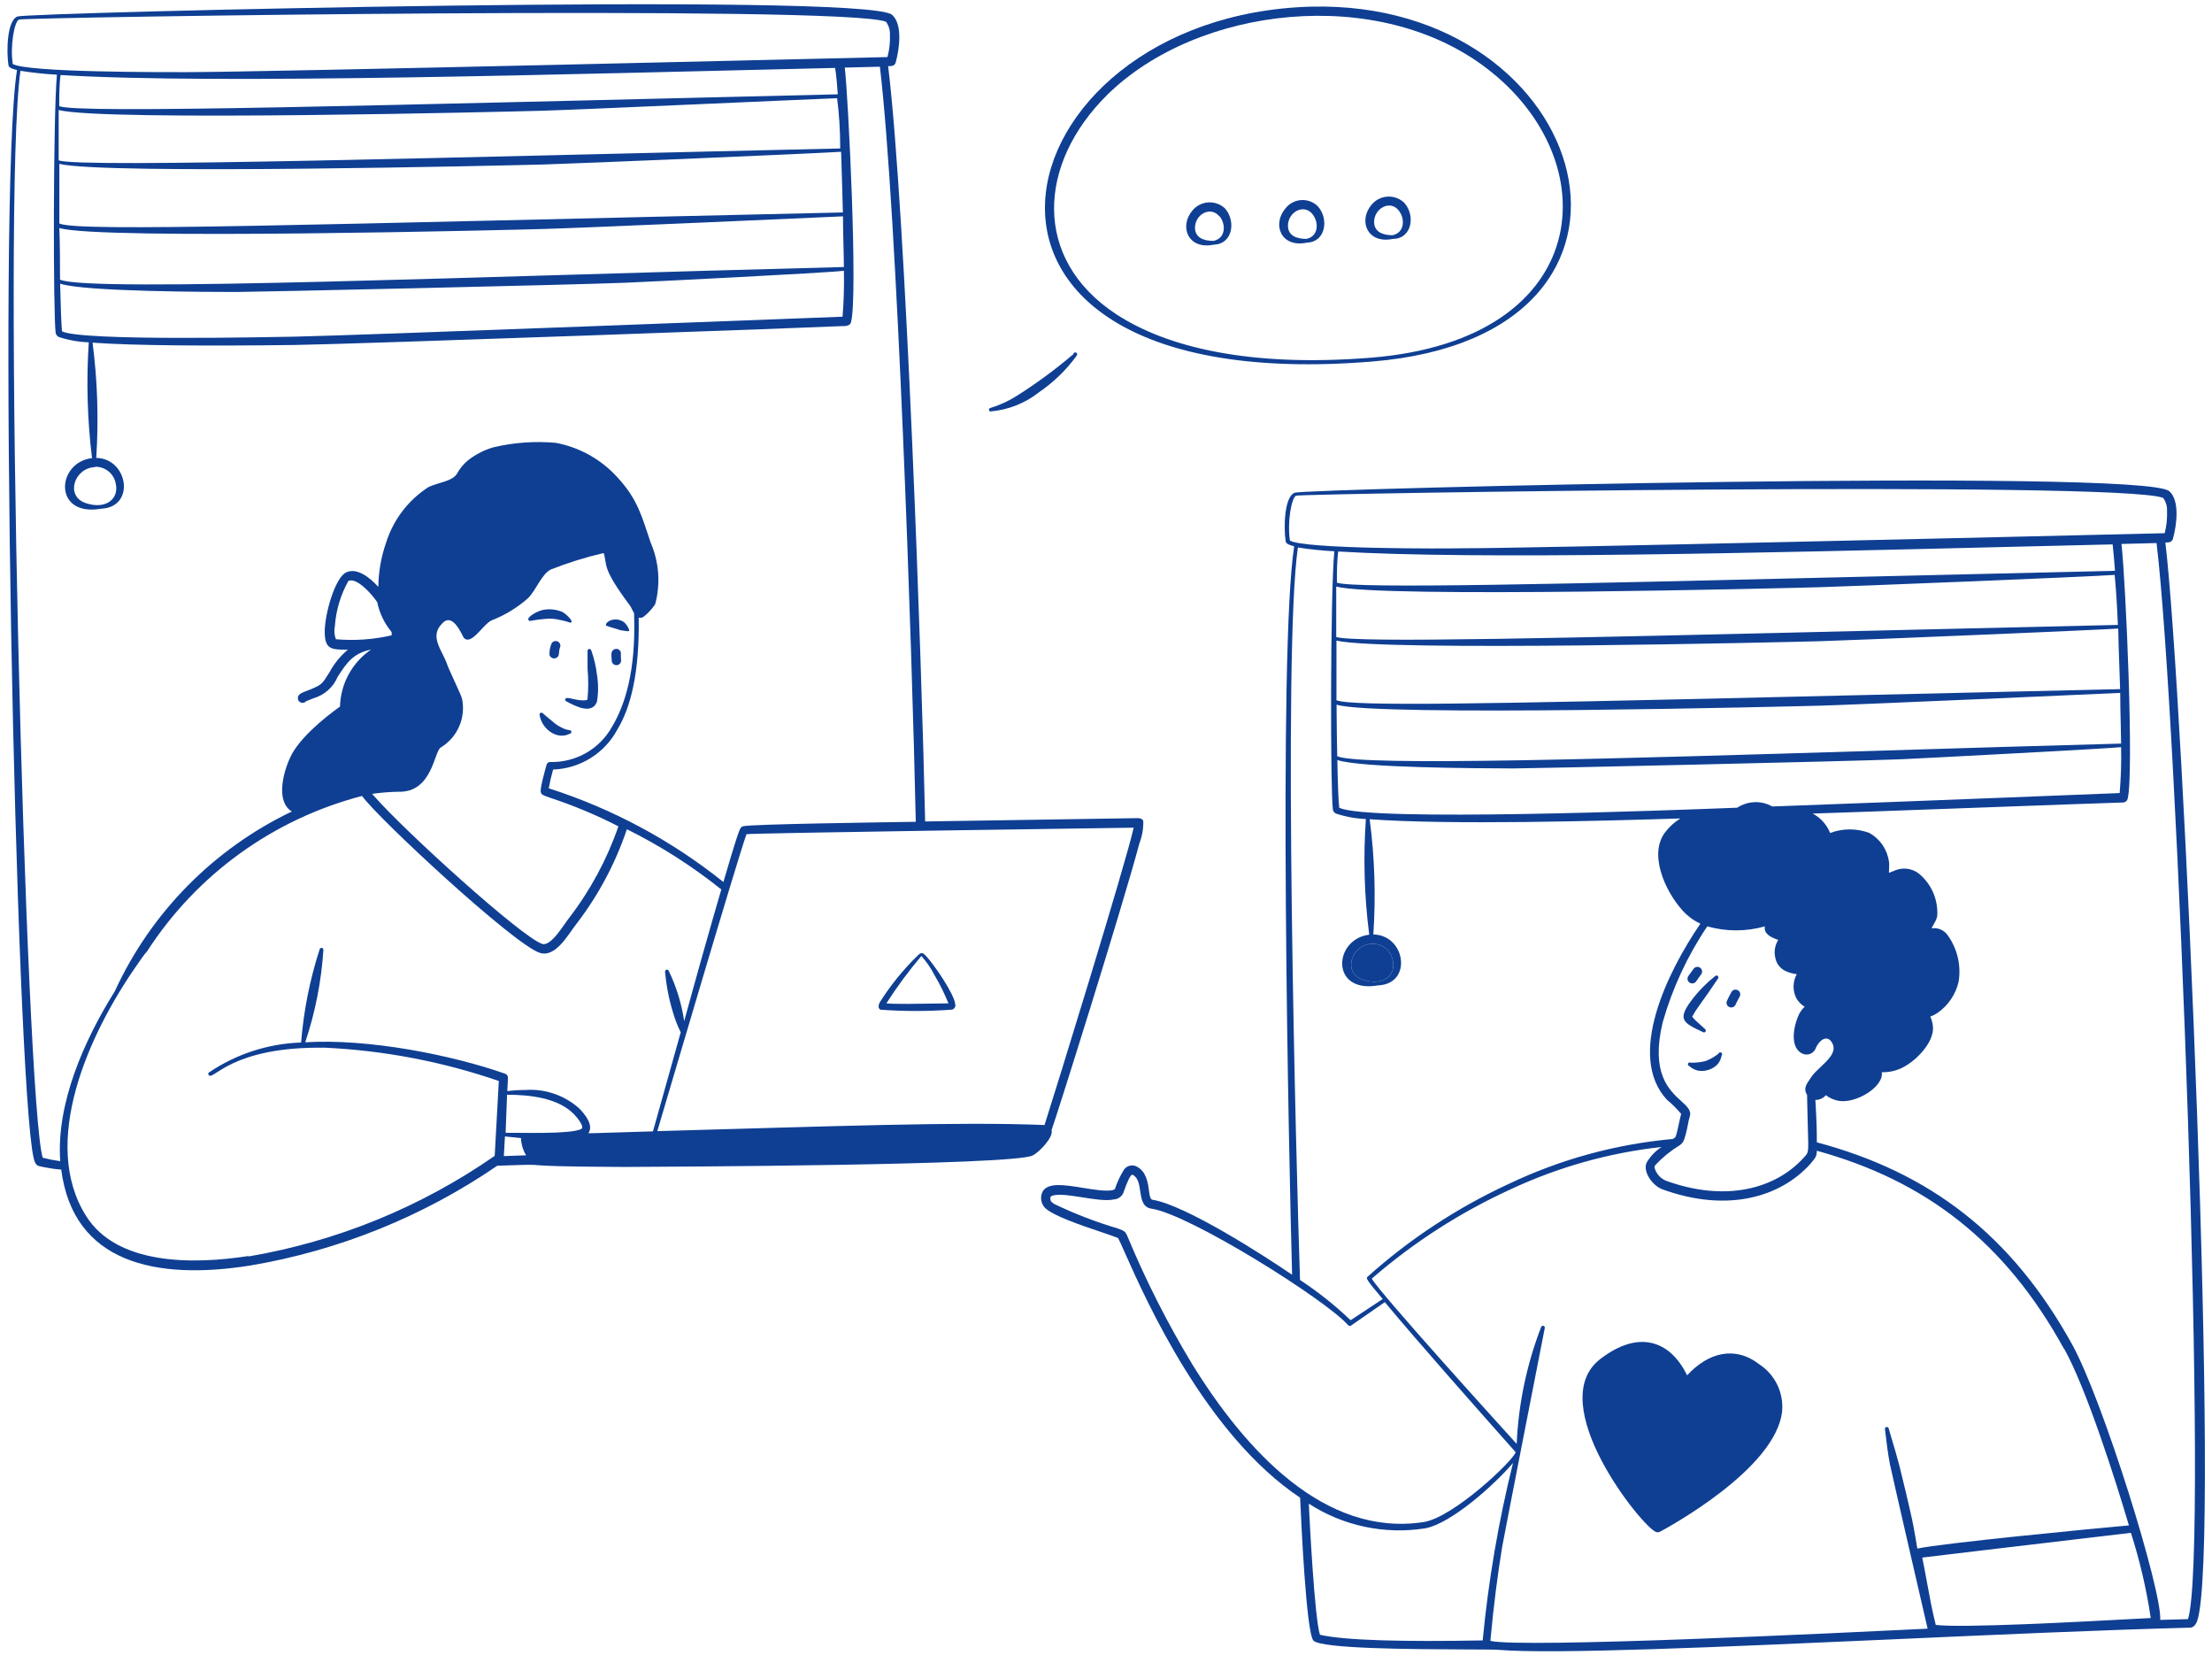 <svg width="258" height="193" viewBox="0 0 258 193" fill="none" xmlns="http://www.w3.org/2000/svg">
<g clip-path="url(#clip0_541_649)">
<path d="M160.012 42.16C197.231 39.134 185.856 -0.04 152.927 0.775C115.929 1.796 104.814 46.661 160.012 42.16ZM129.163 11.043C139.693 0.697 160.688 -1.734 173.363 7.939C187.572 18.726 185.986 39.599 159.921 41.708C145.764 42.846 136.066 40.505 130.151 36.612C120.414 30.197 120.999 19.101 129.163 11.043Z" fill="#0F3F93"/>
<path d="M121.22 45.717C119.581 47.018 117.59 47.806 115.5 47.98C115.461 47.967 115.428 47.943 115.402 47.911C115.376 47.88 115.36 47.842 115.354 47.802C115.349 47.762 115.355 47.721 115.371 47.684C115.388 47.647 115.414 47.615 115.448 47.592C116.568 47.259 117.636 46.771 118.62 46.144C120.925 44.684 123.123 43.063 125.198 41.294C125.211 40.957 125.848 41.061 125.562 41.501C124.364 43.14 122.896 44.565 121.22 45.717Z" fill="#0F3F93"/>
<path d="M141.578 28.529C143.788 28.464 144.178 25.774 142.878 24.299C142.618 24.056 142.311 23.868 141.975 23.748C141.64 23.628 141.283 23.578 140.926 23.601C140.57 23.624 140.223 23.72 139.906 23.882C139.588 24.045 139.308 24.27 139.082 24.545C137.509 26.395 138.549 29.149 141.578 28.529ZM142.254 25.218C143.008 26.175 142.969 27.804 141.526 28.089C140.369 28.089 139.381 27.701 139.381 26.55C139.394 24.946 141.253 23.976 142.254 25.269V25.218ZM152.42 28.296C154.63 28.231 155.02 25.541 153.72 24.067C153.466 23.812 153.161 23.614 152.823 23.487C152.486 23.36 152.126 23.307 151.766 23.33C151.406 23.353 151.056 23.453 150.738 23.622C150.42 23.792 150.143 24.027 149.924 24.312C148.364 26.149 149.378 28.916 152.42 28.296ZM153.096 24.985C153.85 25.942 153.798 27.572 152.368 27.856C151.211 27.856 150.223 27.468 150.223 26.317C150.223 24.713 152.095 23.704 153.096 24.985Z" fill="#0F3F93"/>
<path fill-rule="evenodd" clip-rule="evenodd" d="M162.469 27.856C164.679 27.856 165.134 25.101 163.769 23.627C163.509 23.383 163.202 23.195 162.866 23.075C162.53 22.955 162.173 22.905 161.817 22.928C161.461 22.951 161.114 23.047 160.796 23.209C160.479 23.372 160.199 23.597 159.973 23.872C158.4 25.735 159.466 28.477 162.469 27.856ZM162.417 27.429C163.847 27.131 163.899 25.502 163.145 24.545C162.144 23.265 160.285 24.286 160.272 25.877C160.272 27.028 161.273 27.429 162.417 27.429Z" fill="#0F3F93"/>
<path d="M120.464 134.729C121.231 134.328 122.908 132.595 122.648 131.78C123.142 130.487 130.799 106.16 132.905 98.31C133.224 97.485 133.374 96.606 133.347 95.723C133.204 95.439 132.97 95.413 132.684 95.4L107.906 95.788C107.503 77.177 105.67 24.902 103.59 7.714C103.954 7.714 104.357 7.714 104.474 7.275C104.916 5.671 105.293 2.813 104.045 1.726C101.003 -0.925 3.295 1.468 2.047 1.92C0.799 2.373 0.747 6.007 0.981 7.559C0.981 7.934 1.618 8.076 1.982 8.167C-0.358 23.027 1.865 126.116 3.919 135.014C4.023 135.453 4.166 135.88 4.543 135.971C5.398 136.174 6.267 136.312 7.143 136.385C8.547 147.261 18.141 149.318 29.165 147.572C39.514 145.828 49.355 141.855 57.999 135.932C66.15 135.647 57.609 136.009 72.806 136.074C77.369 136.048 118.28 135.906 120.464 134.729ZM59.143 127.655C61.743 127.655 65.045 127.991 66.943 129.918C67.307 130.293 68.243 131.418 67.788 131.651C66.592 132.285 60.599 132.065 58.974 132.091L59.143 127.655ZM58.896 132.518L60.768 132.712C60.789 133.42 60.995 134.111 61.366 134.716L58.766 134.807L58.896 132.518ZM132.229 96.512C131.345 100.547 122.973 127.655 121.829 131.185C111.832 130.772 96.882 131.341 76.667 131.897C77.564 128.883 86.04 100.082 87.067 97.275C87.132 97.146 132.099 96.512 132.229 96.512ZM1.488 7.456C1.163 5.296 1.683 2.528 2.203 2.282C2.944 2.011 98.728 0.549 103.343 2.541C103.665 2.984 103.825 3.522 103.798 4.067C103.834 4.939 103.737 5.811 103.512 6.654C103.395 6.654 30.27 8.426 21.612 8.413C19.402 8.413 3.1 8.464 1.488 7.456ZM7.234 38.637C7.156 37.952 7.078 35.856 7.013 33.076C9.756 34.02 24.693 34.046 27.605 34.046C29.724 34.046 66.826 33.218 72.858 32.972C74.977 32.895 96.258 31.834 98.429 31.576C98.47 33.362 98.418 35.149 98.273 36.93C98.195 36.93 41.606 39.115 34.313 39.258C31.7 39.297 9.522 39.801 7.234 38.637ZM98.312 24.773C35.106 26.195 9.223 27.062 6.922 26.066V19.108C12.122 20.401 59.169 19.289 63.264 19.186C67.684 19.056 95.283 17.892 98.104 17.698C98.169 20.014 98.26 22.484 98.312 24.773ZM6.922 26.584C11.29 28.019 60.482 26.79 63.433 26.7C67.879 26.584 95.933 25.342 98.325 25.226C98.325 27.334 98.416 29.351 98.429 31.136C56.4 32.196 10.406 34.123 7 32.61C7 30.8 7 28.743 6.922 26.584ZM98 17.311C52.708 18.332 9.6 19.613 6.844 18.707V12.823C11.875 14.194 59.676 13.017 63.238 12.913C67.489 12.797 93.138 11.62 97.636 11.452C97.857 13.107 98 15.125 98 17.311ZM97.662 10.999C43.244 12.293 9.34 13.275 6.909 12.383C6.909 11.361 6.909 9.796 7.065 8.749C25.564 9.874 66.618 8.632 97.402 7.921C97.558 8.775 97.649 10.107 97.714 10.986L97.662 10.999ZM4.985 135.001C3.009 128.819 0.214 23.428 2.385 8.257C3.794 8.481 5.213 8.632 6.636 8.71C6.194 13.715 6.194 36.71 6.493 38.831C6.516 38.93 6.561 39.023 6.624 39.104C6.686 39.184 6.766 39.25 6.857 39.297C7.988 39.667 9.165 39.876 10.354 39.917C10.057 44.42 10.184 48.94 10.731 53.419C6.558 53.911 6.168 60.313 11.797 59.317C15.84 59.149 14.956 53.458 11.225 53.394C11.518 48.911 11.374 44.411 10.796 39.956C15.567 40.305 24.238 40.357 34.339 40.228C41.632 40.124 97.168 38.107 98.13 38.029C98.637 38.029 99.131 38.029 99.261 37.564C100.08 34.563 98.936 11.206 98.533 7.882L102.628 7.779C104.656 24.941 106.385 75.845 106.814 95.827C102.719 95.891 87.613 96.098 86.677 96.344C86.417 96.422 86.326 96.616 86.196 96.952C85.741 98.155 84.74 101.608 84.376 102.849C78.316 97.996 71.411 94.292 64.005 91.921C64.136 91.184 64.305 90.454 64.512 89.735C66.061 89.679 67.567 89.219 68.882 88.402C70.196 87.585 71.271 86.439 72 85.079C73.573 82.493 74.6 78.419 74.496 72.017C74.604 72.049 74.718 72.053 74.827 72.028C74.937 72.003 75.038 71.95 75.12 71.875C75.626 71.472 76.065 70.992 76.42 70.452C77.057 68.064 76.87 65.531 75.887 63.261C74.873 60.287 74.418 58.243 71.987 55.631C70.099 53.555 67.578 52.151 64.811 51.635C62.368 51.419 59.905 51.598 57.518 52.165C56.446 52.482 55.445 53 54.567 53.691C54.035 54.138 53.594 54.682 53.267 55.295C52.63 56.174 51.135 56.239 49.978 56.795C47.624 58.311 45.877 60.599 45.038 63.261C44.455 64.925 44.147 66.672 44.128 68.435C43.166 67.374 41.645 66.132 40.358 66.753C39.071 67.374 37.862 71.629 37.875 73.698C37.888 75.768 38.681 75.755 40.579 75.755C39.715 76.475 38.995 77.353 38.46 78.341C37.576 79.725 37.615 79.816 36.159 80.411C35.418 80.721 34.742 80.85 34.742 81.406C34.74 81.519 34.773 81.628 34.836 81.721C34.899 81.814 34.99 81.885 35.095 81.925C35.2 81.965 35.316 81.971 35.425 81.943C35.534 81.915 35.632 81.854 35.704 81.769L36.575 81.419C37.2 81.237 37.777 80.918 38.263 80.487C38.748 80.055 39.131 79.521 39.383 78.923C40.475 77.216 41.229 76.168 43.283 75.742C42.194 76.486 41.297 77.476 40.666 78.632C40.036 79.787 39.69 81.075 39.656 82.389C37.732 83.76 34.885 86.127 33.884 88.248C32.883 90.369 32.246 93.55 34.04 94.624C24.902 99 17.593 106.422 13.383 115.601C9.821 121.292 6.545 128.664 7.026 135.402C6.339 135.308 5.657 135.174 4.985 135.001ZM11.095 54.428C11.666 54.416 12.222 54.608 12.663 54.969C13.104 55.329 13.401 55.835 13.5 56.394C13.903 58.153 12.369 59.472 9.977 58.657C7.585 57.843 8.651 54.557 11.095 54.467V54.428ZM43.998 70.219C44.263 71.498 44.839 72.693 45.675 73.698C45.688 73.827 45.688 73.957 45.675 74.086C43.546 74.577 41.352 74.73 39.175 74.539C38.991 74.052 38.95 73.522 39.058 73.013C39.19 71.165 39.727 69.368 40.631 67.749C41.58 67.271 43.4 69.301 43.998 70.219ZM46.416 92.322C50.485 92.477 50.615 87.524 51.434 87.149C52.379 86.569 53.121 85.715 53.56 84.701C54 83.688 54.115 82.565 53.891 81.484C53.891 81.251 52.357 78.083 52.175 77.526C51.616 75.871 50.03 74.254 51.551 72.728C52.5 71.629 53.384 72.922 54.008 74.216C54.044 74.307 54.101 74.388 54.176 74.451C54.251 74.515 54.341 74.558 54.437 74.578C55.308 74.733 56.426 72.78 57.31 72.353C58.873 71.747 60.317 70.871 61.574 69.767C62.523 68.835 63.173 66.934 64.252 66.404C66.255 65.613 68.315 64.973 70.414 64.49C70.869 65.939 70.115 66.107 73.443 70.569C73.638 70.827 73.781 71.215 73.963 71.526C73.969 71.633 73.969 71.741 73.963 71.849C74.158 78.212 72.923 82.195 71.363 84.782C70.653 86.044 69.612 87.09 68.35 87.807C67.088 88.525 65.654 88.887 64.2 88.856C64.104 88.848 64.007 88.874 63.927 88.928C63.847 88.982 63.788 89.061 63.758 89.153C63.758 89.153 63.303 90.718 63.134 91.624C62.926 92.723 63.134 92.645 64.226 93.046C66.943 93.944 69.586 95.051 72.13 96.357C70.798 100.212 68.849 103.828 66.358 107.065C65.812 107.725 64.278 110.402 63.238 110.066C60.781 109.238 47.209 96.9 43.738 92.943L43.4 92.568C44.4 92.427 45.407 92.345 46.416 92.322ZM17.062 110.958C17.024 110.97 16.983 110.97 16.945 110.958C16.977 110.988 17.019 111.006 17.062 111.01V110.958ZM28.983 146.459C22.327 147.494 13.604 147.468 10.042 141.791C4.686 133.306 10.237 120.71 15.996 112.497C16.243 112.135 16.88 111.204 17.166 110.919C22.941 101.968 31.887 95.505 42.23 92.813C44.063 95.4 59.884 110.079 62.939 111.101C64.824 111.721 66.28 108.928 67.229 107.738C69.791 104.404 71.781 100.673 73.118 96.693C77.032 98.633 80.724 100.987 84.129 103.716C82.642 108.825 81.199 113.946 79.8 119.08C79.501 117.039 78.892 115.055 77.993 113.196C77.971 113.146 77.93 113.107 77.88 113.085C77.829 113.064 77.772 113.061 77.721 113.079C77.669 113.097 77.625 113.133 77.599 113.181C77.572 113.229 77.565 113.285 77.577 113.338C77.716 114.944 78.026 116.53 78.5 118.071C78.73 118.864 79.03 119.634 79.397 120.373C77.772 126.167 76.407 131.056 76.16 131.923C67.762 132.168 68.594 132.194 68.672 132.065C69.205 131.185 68.282 129.983 67.567 129.258C66.719 128.496 65.724 127.912 64.643 127.541C63.562 127.169 62.416 127.019 61.275 127.099C60.571 127.1 59.868 127.143 59.169 127.228L59.247 125.702C59.254 125.593 59.224 125.485 59.163 125.394C59.102 125.303 59.013 125.234 58.909 125.197C52.734 123.038 43.062 121.085 35.6 121.537C36.77 118.052 37.482 114.431 37.719 110.764C37.724 110.711 37.709 110.658 37.677 110.615C37.645 110.572 37.598 110.542 37.545 110.531C37.492 110.52 37.437 110.528 37.391 110.554C37.344 110.581 37.308 110.623 37.29 110.674C36.143 114.207 35.414 117.862 35.119 121.563C31.27 121.692 27.536 122.907 24.355 125.068C24.335 125.087 24.319 125.111 24.308 125.136C24.298 125.162 24.292 125.189 24.292 125.217C24.292 125.245 24.298 125.272 24.308 125.298C24.319 125.323 24.335 125.346 24.355 125.366C24.875 126.064 26.955 121.99 37.966 122.171C44.856 122.501 51.663 123.807 58.181 126.051L57.7 134.781C49.114 140.749 39.308 144.754 28.983 146.511V146.459Z" fill="#0F3F93"/>
<path d="M65.929 81.523C65.913 81.578 65.919 81.637 65.945 81.688C65.972 81.739 66.018 81.777 66.072 81.795C66.384 81.95 66.839 82.209 67.372 82.403C68.347 82.791 69.322 82.778 69.634 81.782C69.797 80.767 69.797 79.732 69.634 78.717C69.52 77.743 69.298 76.784 68.971 75.859C68.961 75.8 68.928 75.748 68.879 75.714C68.83 75.68 68.77 75.667 68.711 75.677C68.653 75.688 68.601 75.721 68.567 75.769C68.532 75.818 68.519 75.878 68.529 75.936V77.954C68.636 79.132 68.636 80.319 68.529 81.497C68.529 81.614 68.399 81.64 68.295 81.653C67.151 81.769 66.059 81.122 65.929 81.523ZM65.188 76.272C65.194 76.032 65.229 75.793 65.292 75.561C65.327 75.498 65.35 75.429 65.358 75.358C65.366 75.286 65.36 75.214 65.34 75.145C65.32 75.076 65.287 75.011 65.242 74.955C65.197 74.899 65.141 74.852 65.078 74.817C65.015 74.783 64.945 74.76 64.874 74.752C64.802 74.744 64.729 74.75 64.66 74.77C64.59 74.79 64.525 74.823 64.469 74.868C64.412 74.913 64.365 74.968 64.33 75.031C64.16 75.441 64.076 75.881 64.083 76.324C64.109 76.455 64.181 76.573 64.287 76.655C64.392 76.738 64.524 76.78 64.658 76.773C64.792 76.767 64.92 76.713 65.017 76.621C65.114 76.529 65.175 76.405 65.188 76.272ZM72.416 76.26C72.43 76.162 72.415 76.062 72.374 75.972C72.333 75.882 72.268 75.805 72.185 75.749C72.103 75.694 72.007 75.663 71.907 75.66C71.808 75.656 71.71 75.68 71.623 75.729C71.142 75.975 71.35 76.635 71.35 77.022C71.35 77.167 71.408 77.305 71.51 77.407C71.613 77.508 71.752 77.566 71.896 77.566C72.041 77.566 72.18 77.508 72.282 77.407C72.385 77.305 72.442 77.167 72.442 77.022C72.421 76.769 72.412 76.514 72.416 76.26ZM63.537 72.173C64.107 72.104 64.684 72.139 65.24 72.276C66.54 72.522 66.54 72.729 66.657 72.522C66.774 72.315 65.968 71.539 65.565 71.345C64.875 71.061 64.117 70.98 63.381 71.112C62.601 71.254 61.47 71.966 61.626 72.263C61.782 72.561 61.782 72.315 63.537 72.173ZM71.922 73.337L72.338 73.479C72.468 73.479 73.287 73.686 73.378 73.569C73.469 73.453 73.04 72.69 72.689 72.483C71.584 71.836 70.518 72.599 70.687 72.949C71.091 73.101 71.504 73.231 71.922 73.337ZM66.345 85.132C66.02 85.076 65.707 84.962 65.422 84.795C65.071 84.623 64.747 84.401 64.46 84.136C63.953 83.709 63.433 83.308 63.329 83.192C63.299 83.149 63.254 83.12 63.203 83.107C63.152 83.095 63.099 83.101 63.052 83.124C63.005 83.147 62.968 83.186 62.947 83.234C62.927 83.282 62.924 83.336 62.939 83.385C63.225 85.106 65.058 86.308 66.449 85.558C66.8 85.507 66.631 85.067 66.345 85.132Z" fill="#0F3F93"/>
<path fill-rule="evenodd" clip-rule="evenodd" d="M102.68 117.736C105.437 117.936 108.205 117.936 110.961 117.736C111.036 117.73 111.108 117.709 111.174 117.673C111.239 117.636 111.295 117.586 111.339 117.525C111.382 117.465 111.412 117.395 111.425 117.322C111.439 117.249 111.436 117.174 111.416 117.102C111.312 115.912 108.894 112.394 108.01 111.476C107.568 111.01 107.438 111.023 106.983 111.476C105.313 113.104 103.842 114.923 102.602 116.895C102.446 117.231 102.394 117.554 102.68 117.736ZM108.985 113.687C108.577 112.888 108.065 112.144 107.464 111.476C105.983 113.225 104.619 115.07 103.382 116.998C104.353 117.103 107.205 117.053 109.099 117.02C109.768 117.008 110.318 116.998 110.623 116.998C110.163 115.855 109.615 114.748 108.985 113.687Z" fill="#0F3F93"/>
<path fill-rule="evenodd" clip-rule="evenodd" d="M252.56 63.26C252.911 63.26 253.327 63.26 253.444 62.82C253.886 61.23 254.263 58.358 253.015 57.272C249.934 54.608 152.252 57 151.017 57.453C149.782 57.906 149.717 61.527 149.951 63.079C149.951 63.451 150.578 63.606 150.943 63.697L150.952 63.7C149.054 75.766 150.341 135.542 150.705 148.644C147.468 146.432 138.29 140.522 134.429 139.901C134.151 139.861 134.089 139.408 134.008 138.813C133.881 137.88 133.706 136.598 132.57 136.021C132.304 135.886 131.995 135.86 131.709 135.946C131.423 136.033 131.182 136.227 131.036 136.487C130.622 137.171 130.286 137.9 130.035 138.659C129.736 138.918 128.644 138.827 128.254 138.789C127.577 138.718 126.889 138.607 126.223 138.499C124.1 138.157 122.199 137.851 121.585 138.983C121.44 139.293 121.393 139.64 121.451 139.977C121.509 140.315 121.669 140.626 121.91 140.871C122.915 141.805 126.131 142.888 128.398 143.651C129.27 143.944 130.001 144.19 130.412 144.363C130.578 144.681 130.842 145.273 131.202 146.082C133.669 151.622 140.66 167.326 151.641 174.639L151.65 174.832C151.756 177.205 152.344 190.306 153.188 191.297C154.061 192.272 165.008 192.313 171.01 192.335L171.371 192.337C173.138 192.343 174.416 192.35 174.781 192.383C181.237 192.921 200.78 192.048 220.872 191.152C233.15 190.604 245.632 190.046 255.459 189.796C255.706 189.796 256.057 189.602 256.265 189.033C259.073 181.067 254.666 80.745 252.56 63.26ZM151.16 57.802C150.64 58.048 150.133 60.816 150.445 62.975V63.027C151.992 64.036 168.619 63.984 170.582 63.932C178.363 63.944 238.206 62.514 250.34 62.224C251.709 62.192 252.47 62.174 252.482 62.174C252.698 61.329 252.79 60.458 252.755 59.587C252.785 59.041 252.624 58.502 252.3 58.061C247.36 56.043 151.68 57.556 151.16 57.802ZM248.309 177.872C246.801 172.764 243.343 161.874 240.743 157.244V157.296C233.84 144.738 224.519 137.663 211.909 134.184C211.908 134.215 211.906 134.244 211.905 134.273C211.885 134.701 211.875 134.909 211.168 135.698C207.723 139.565 201.509 141.453 193.904 138.685C192.76 138.271 191.577 136.642 192.058 135.568C192.487 134.833 193.084 134.208 193.8 133.745C187.738 134.412 181.827 136.063 176.302 138.633C170.391 141.323 164.9 144.847 160 149.096C160.923 150.765 175.171 166.465 176.9 168.366C177.107 163.695 178.073 159.087 179.76 154.722C179.783 154.672 179.824 154.633 179.874 154.611C179.925 154.59 179.981 154.588 180.033 154.606C180.085 154.623 180.128 154.66 180.155 154.707C180.181 154.755 180.189 154.811 180.176 154.864C180.111 155.162 175.21 180.239 175.21 180.368C174.703 183.472 174.209 187.158 173.832 191.335C177.391 192.217 215.224 190.379 223.537 189.975L223.541 189.975C224.124 189.947 224.562 189.925 224.831 189.913C224.792 189.783 220.437 170.875 220.437 170.746C220.202 169.552 220.041 168.209 219.897 167.005L219.852 166.633C219.848 166.58 219.863 166.527 219.895 166.484C219.927 166.441 219.974 166.411 220.027 166.4C220.079 166.389 220.134 166.397 220.181 166.423C220.228 166.45 220.264 166.492 220.281 166.543C220.425 167.064 220.555 167.492 220.696 167.956C220.926 168.713 221.186 169.567 221.581 171.082C221.646 171.341 222.894 176.411 223.18 177.976C223.399 179.158 223.503 179.803 223.559 180.154C223.614 180.493 223.624 180.557 223.652 180.565L223.654 180.566L223.655 180.566L223.66 180.566L223.666 180.566C223.669 180.565 223.672 180.565 223.675 180.565C223.682 180.563 223.69 180.562 223.7 180.562C226.521 179.954 243.785 178.273 248.309 177.872ZM250.857 188.671C250.356 185.304 249.582 181.982 248.543 178.739C247.966 178.807 246.389 178.993 244.298 179.24L244.293 179.24C237.29 180.067 224.527 181.573 224.207 181.623C224.455 182.863 224.644 183.892 224.814 184.821L224.814 184.822C225.118 186.478 225.364 187.816 225.78 189.473C228.688 189.865 242.848 189.101 248.778 188.781L248.782 188.781L248.785 188.781C249.693 188.732 250.407 188.693 250.857 188.671ZM199.13 108.021C196.817 111.455 195.062 115.231 193.93 119.208C192.509 125.14 194.673 127.106 196.083 128.386C196.8 129.038 197.322 129.512 197.076 130.24C196.998 130.472 196.94 130.776 196.873 131.122C196.807 131.468 196.732 131.856 196.621 132.257C196.4 133.059 196.309 133.253 195.906 133.551C194.881 134.172 193.945 134.929 193.124 135.801C193.033 135.917 192.968 136.008 192.968 136.111C193.052 136.451 193.213 136.768 193.438 137.037C193.663 137.306 193.947 137.52 194.268 137.663C201.418 140.276 207.203 138.517 210.375 134.999C210.537 134.818 210.654 134.707 210.736 134.575C211.029 134.102 210.88 133.357 210.778 128.171C210.771 127.769 210.786 127.713 210.769 127.67C210.758 127.641 210.732 127.618 210.674 127.498C210.373 126.887 210.74 126.356 211.053 125.905C211.118 125.812 211.18 125.722 211.233 125.636C211.453 125.267 211.873 124.872 212.315 124.457C213.207 123.619 214.186 122.699 213.768 121.756C213.287 120.657 212.338 121.045 211.805 122.17C211.715 122.455 211.516 122.693 211.251 122.833C210.986 122.974 210.676 123.005 210.388 122.92C208.685 122.338 209.114 119.674 209.92 118.096C210.078 117.838 210.27 117.603 210.492 117.397C210.12 117.169 209.804 116.859 209.569 116.492C209.323 116.049 209.195 115.55 209.195 115.044C209.195 114.537 209.323 114.039 209.569 113.595C209.09 113.542 208.624 113.406 208.191 113.194C207.896 113.042 207.64 112.824 207.443 112.557C207.247 112.29 207.116 111.981 207.06 111.655C206.979 111.306 206.968 110.945 207.028 110.592C207.089 110.239 207.219 109.901 207.411 109.599C206.566 109.314 205.669 108.875 205.851 108.021C203.654 108.642 201.327 108.642 199.13 108.021ZM204.648 93.537C205.369 93.512 206.082 93.686 206.709 94.04C225.065 93.368 247.23 92.476 247.23 92.476C247.381 90.695 247.438 88.908 247.399 87.121C246.801 87.238 224.519 88.415 221.828 88.531C215.783 88.777 178.681 89.604 176.575 89.604L176.127 89.603C172.381 89.589 158.606 89.537 155.983 88.621C156.035 91.415 156.113 93.497 156.204 94.183C159.39 95.848 195.253 94.466 201.876 94.212C202.198 94.199 202.451 94.189 202.627 94.183C203.228 93.786 203.927 93.563 204.648 93.537ZM155.879 74.693V81.651C157.639 82.394 173.467 82.072 207.962 81.267C210.261 81.213 212.644 81.157 215.111 81.1C224.569 80.878 235.268 80.627 247.282 80.357C247.256 79.421 247.222 78.472 247.188 77.524C247.136 76.1 247.085 74.677 247.061 73.296C244.24 73.477 216.654 74.641 212.234 74.77C208.126 74.887 161.079 75.986 155.879 74.693ZM212.39 82.284C209.413 82.362 160.247 83.591 155.892 82.168C155.905 84.315 155.931 86.384 155.97 88.182C158.607 89.384 188.734 88.464 219.787 87.516C229.149 87.23 238.596 86.941 247.399 86.707C247.394 85.985 247.376 85.219 247.356 84.423C247.355 84.37 247.353 84.316 247.352 84.263C247.324 83.154 247.295 81.988 247.295 80.797C244.89 80.913 216.849 82.155 212.39 82.284ZM155.853 68.394V74.279C158.041 74.984 182.562 74.397 217.35 73.565C226.591 73.344 236.558 73.105 247.022 72.869C246.931 70.709 246.814 68.705 246.645 67.036C243.447 67.269 215.614 68.381 212.247 68.472C208.672 68.575 160.871 69.765 155.853 68.394ZM155.931 67.942C157.937 68.678 182.168 68.096 217.054 67.256C226.26 67.035 236.207 66.796 246.684 66.558C246.619 65.678 246.515 64.372 246.411 63.48C242.393 63.573 238.194 63.675 233.888 63.78C205.35 64.476 172.15 65.285 156.087 64.308C155.931 65.355 155.931 66.92 155.931 67.942ZM155.632 64.282C154.209 64.208 152.79 64.061 151.381 63.842C149.6 76.076 151.186 135.943 151.628 149.251C153.734 150.636 155.709 152.207 157.53 153.946L161.274 151.476C159.363 149.226 159.324 149.057 159.493 148.889C164.406 144.485 169.953 140.836 175.951 138.064C181.929 135.21 188.369 133.437 194.97 132.826C195.02 132.823 195.05 132.823 195.073 132.821C195.08 132.82 195.087 132.819 195.094 132.817C195.129 132.808 195.162 132.785 195.259 132.715C195.298 132.687 195.348 132.652 195.412 132.607C195.564 132.245 195.698 131.611 195.824 131.011C195.915 130.582 196.001 130.171 196.088 129.891C195.584 129.291 195.027 128.737 194.424 128.235C189.705 123.153 194.424 113.414 198.324 107.711C197.557 107.351 196.868 106.846 196.296 106.223C194.099 103.818 192.201 99.356 194.359 96.873C194.82 96.306 195.374 95.82 195.997 95.437C186.624 95.735 169.1 96.213 159.753 95.528C160.339 99.982 160.482 104.483 160.182 108.965C163.952 109.03 164.784 114.72 160.754 114.901C155.125 115.884 155.528 109.495 159.701 108.991C159.126 104.518 158.996 100 159.311 95.502C158.125 95.457 156.952 95.244 155.827 94.868C155.732 94.828 155.648 94.764 155.585 94.682C155.521 94.601 155.479 94.504 155.463 94.403C155.164 92.269 155.151 69.313 155.632 64.282ZM161.608 110.574C161.172 110.224 160.625 110.039 160.065 110.051C157.621 110.129 156.542 113.401 158.934 114.229C161.326 115.057 162.86 113.724 162.444 111.966C162.34 111.418 162.043 110.925 161.608 110.574ZM131.465 144.078C133.622 149.275 136.168 154.303 139.083 159.119C145.245 169.078 154.475 179.256 166.032 177.484C169.529 176.954 176.497 170.319 176.783 169.336C173.13 165.237 165.096 156.158 161.521 151.838L157.621 154.541C157.573 154.588 157.507 154.615 157.439 154.615C157.371 154.615 157.306 154.588 157.257 154.541C154.735 151.618 138.719 141.569 134.286 140.935C133.277 140.781 133.134 139.837 132.991 138.894C132.871 138.102 132.751 137.31 132.115 136.991C131.83 136.855 131.334 138.234 131.156 138.73C131.131 138.799 131.112 138.851 131.101 138.879C131.035 139.147 130.885 139.387 130.672 139.564C130.459 139.741 130.195 139.845 129.918 139.862C129.002 140.056 127.623 139.838 126.269 139.623C125.009 139.423 123.771 139.227 122.95 139.371C122.573 139.448 122.391 139.526 122.573 140.069C122.688 140.193 122.819 140.302 122.963 140.392C125.356 141.543 127.839 142.498 130.386 143.25C131.21 143.553 131.255 143.647 131.45 144.046L131.465 144.078ZM152.655 175.337C152.746 177.355 153.331 188.723 153.955 190.624C156.906 191.297 163.705 191.452 172.935 191.284C173.601 184.309 174.783 177.393 176.471 170.591C174.391 173.048 169.243 177.704 166.175 178.221C161.465 178.954 156.649 177.926 152.655 175.337ZM251.962 188.891L255.199 188.8C257.669 181.222 253.964 83.409 251.533 63.325L247.438 63.428C247.945 67.748 248.92 90.406 248.153 93.174C248.121 93.285 248.055 93.383 247.964 93.455C247.873 93.527 247.762 93.569 247.646 93.575C247.216 93.575 238.306 93.901 229.431 94.225C220.623 94.547 211.849 94.868 211.428 94.868C212.353 95.359 213.072 96.161 213.456 97.131C214.935 96.576 216.566 96.576 218.045 97.131C218.659 97.476 219.185 97.958 219.58 98.54C219.974 99.121 220.228 99.785 220.32 100.481C220.363 100.6 220.349 100.921 220.335 101.259C220.334 101.292 220.332 101.326 220.331 101.359C220.325 101.502 220.32 101.645 220.32 101.774C220.502 101.723 221.074 101.477 221.074 101.477C221.59 101.274 222.154 101.229 222.696 101.346C223.238 101.464 223.732 101.739 224.116 102.136C224.751 102.736 225.244 103.468 225.561 104.28C225.877 105.091 226.01 105.963 225.949 106.831C225.898 107.078 225.806 107.314 225.676 107.53C225.378 108.105 225.28 108.221 225.297 108.24C225.303 108.248 225.328 108.241 225.364 108.241C225.704 108.201 226.048 108.252 226.361 108.389C226.674 108.525 226.944 108.742 227.145 109.017C227.713 109.799 228.12 110.685 228.343 111.623C228.566 112.562 228.601 113.535 228.445 114.488C228.102 115.961 227.222 117.256 225.975 118.122C225.372 118.508 225.171 118.496 225.15 118.551C225.127 118.613 225.326 118.757 225.442 119.622C225.663 121.264 223.921 123.256 222.426 124.187C221.558 124.762 220.531 125.056 219.488 125.028C219.735 126.735 216.472 128.714 214.457 128.365C213.912 128.269 213.399 128.043 212.962 127.705C212.811 127.88 212.624 128.021 212.413 128.117C212.202 128.213 211.972 128.262 211.74 128.261C211.909 131.119 211.909 132.18 211.909 133.202C225.143 136.732 234.646 144.039 241.692 156.778C245.28 163.284 252.183 185.49 251.962 188.891Z" fill="#0F3F93"/>
<path d="M197.831 114.436L198.429 113.595C198.511 113.477 198.544 113.331 198.518 113.189C198.492 113.047 198.411 112.921 198.292 112.839C198.173 112.756 198.026 112.724 197.884 112.75C197.741 112.775 197.614 112.856 197.532 112.974L196.921 113.815C196.838 113.935 196.806 114.083 196.833 114.226C196.86 114.369 196.943 114.496 197.064 114.578C197.184 114.66 197.333 114.692 197.477 114.665C197.621 114.638 197.748 114.556 197.831 114.436ZM198.624 120.346C198.858 120.514 199.105 120.152 198.858 119.984C198.065 119.273 197.662 118.911 197.48 118.691C197.298 118.471 197.402 118.523 197.48 118.38C197.727 117.798 198.78 116.531 200.379 114.112C200.417 114.068 200.435 114.01 200.43 113.952C200.425 113.894 200.397 113.84 200.353 113.802C200.308 113.764 200.25 113.746 200.191 113.751C200.133 113.756 200.079 113.783 200.041 113.828C199.142 114.536 198.326 115.343 197.61 116.233C195.517 118.872 196.193 119.208 198.624 120.346ZM202.433 117.139C202.55 116.854 202.784 116.479 202.927 116.169C202.957 116.103 202.973 116.033 202.976 115.961C202.978 115.889 202.966 115.818 202.941 115.75C202.916 115.683 202.877 115.622 202.828 115.569C202.779 115.517 202.719 115.474 202.654 115.445C202.588 115.415 202.517 115.398 202.445 115.396C202.373 115.393 202.301 115.405 202.233 115.43C202.166 115.456 202.104 115.494 202.051 115.543C201.998 115.592 201.956 115.651 201.926 115.716C201.796 116.001 201.575 116.35 201.419 116.725C201.391 116.791 201.377 116.862 201.378 116.934C201.378 117.005 201.392 117.076 201.42 117.142C201.448 117.208 201.488 117.268 201.539 117.319C201.591 117.369 201.651 117.409 201.718 117.436C201.784 117.463 201.856 117.477 201.927 117.477C201.999 117.477 202.071 117.462 202.137 117.435C202.203 117.407 202.264 117.367 202.314 117.316C202.365 117.265 202.405 117.205 202.433 117.139ZM198.065 124.847C198.467 124.911 198.88 124.88 199.268 124.757C199.656 124.633 200.01 124.42 200.301 124.136C200.564 123.835 200.739 123.468 200.808 123.075C200.83 123.05 200.846 123.021 200.856 122.989C200.865 122.958 200.867 122.924 200.861 122.891C200.856 122.859 200.843 122.828 200.824 122.801C200.804 122.774 200.779 122.752 200.75 122.736C200.721 122.72 200.689 122.71 200.655 122.709C200.622 122.707 200.589 122.712 200.558 122.725C200.527 122.738 200.5 122.757 200.478 122.782C200.456 122.807 200.44 122.836 200.431 122.868C199.979 123.227 199.475 123.515 198.936 123.722C198.371 123.867 197.789 123.932 197.207 123.916C197.179 123.899 197.149 123.889 197.117 123.885C197.086 123.881 197.054 123.884 197.024 123.894C196.993 123.904 196.965 123.92 196.942 123.941C196.919 123.963 196.9 123.989 196.888 124.018C196.875 124.048 196.87 124.079 196.871 124.111C196.872 124.142 196.88 124.173 196.894 124.202C196.908 124.23 196.928 124.255 196.953 124.275C196.978 124.295 197.007 124.309 197.038 124.317C197.331 124.575 197.683 124.757 198.065 124.847ZM205.189 159.08C202.342 156.882 199.222 157.722 196.778 160.374C194.789 156.287 191.11 155.032 186.651 158.473C179.93 163.646 191.591 178.131 193.151 178.635C193.284 178.687 193.433 178.687 193.567 178.635C194.126 178.338 207.243 171.328 207.867 164.486C207.946 163.43 207.739 162.371 207.269 161.42C206.798 160.47 206.079 159.662 205.189 159.08Z" fill="#0F3F93"/>
<path fill-rule="evenodd" clip-rule="evenodd" d="M160.065 110.051C160.625 110.039 161.172 110.224 161.608 110.574C162.043 110.925 162.34 111.418 162.444 111.966C162.86 113.724 161.326 115.057 158.934 114.229C156.542 113.401 157.621 110.129 160.065 110.051ZM223.666 180.566L223.66 180.566L223.655 180.566C223.661 180.567 223.667 180.566 223.675 180.565L223.666 180.566Z" fill="#0F3F93"/>
</g>
<defs>
<clipPath id="clip0_541_649">
<rect width="258" height="193" fill="white"/>
</clipPath>
</defs>
</svg>
